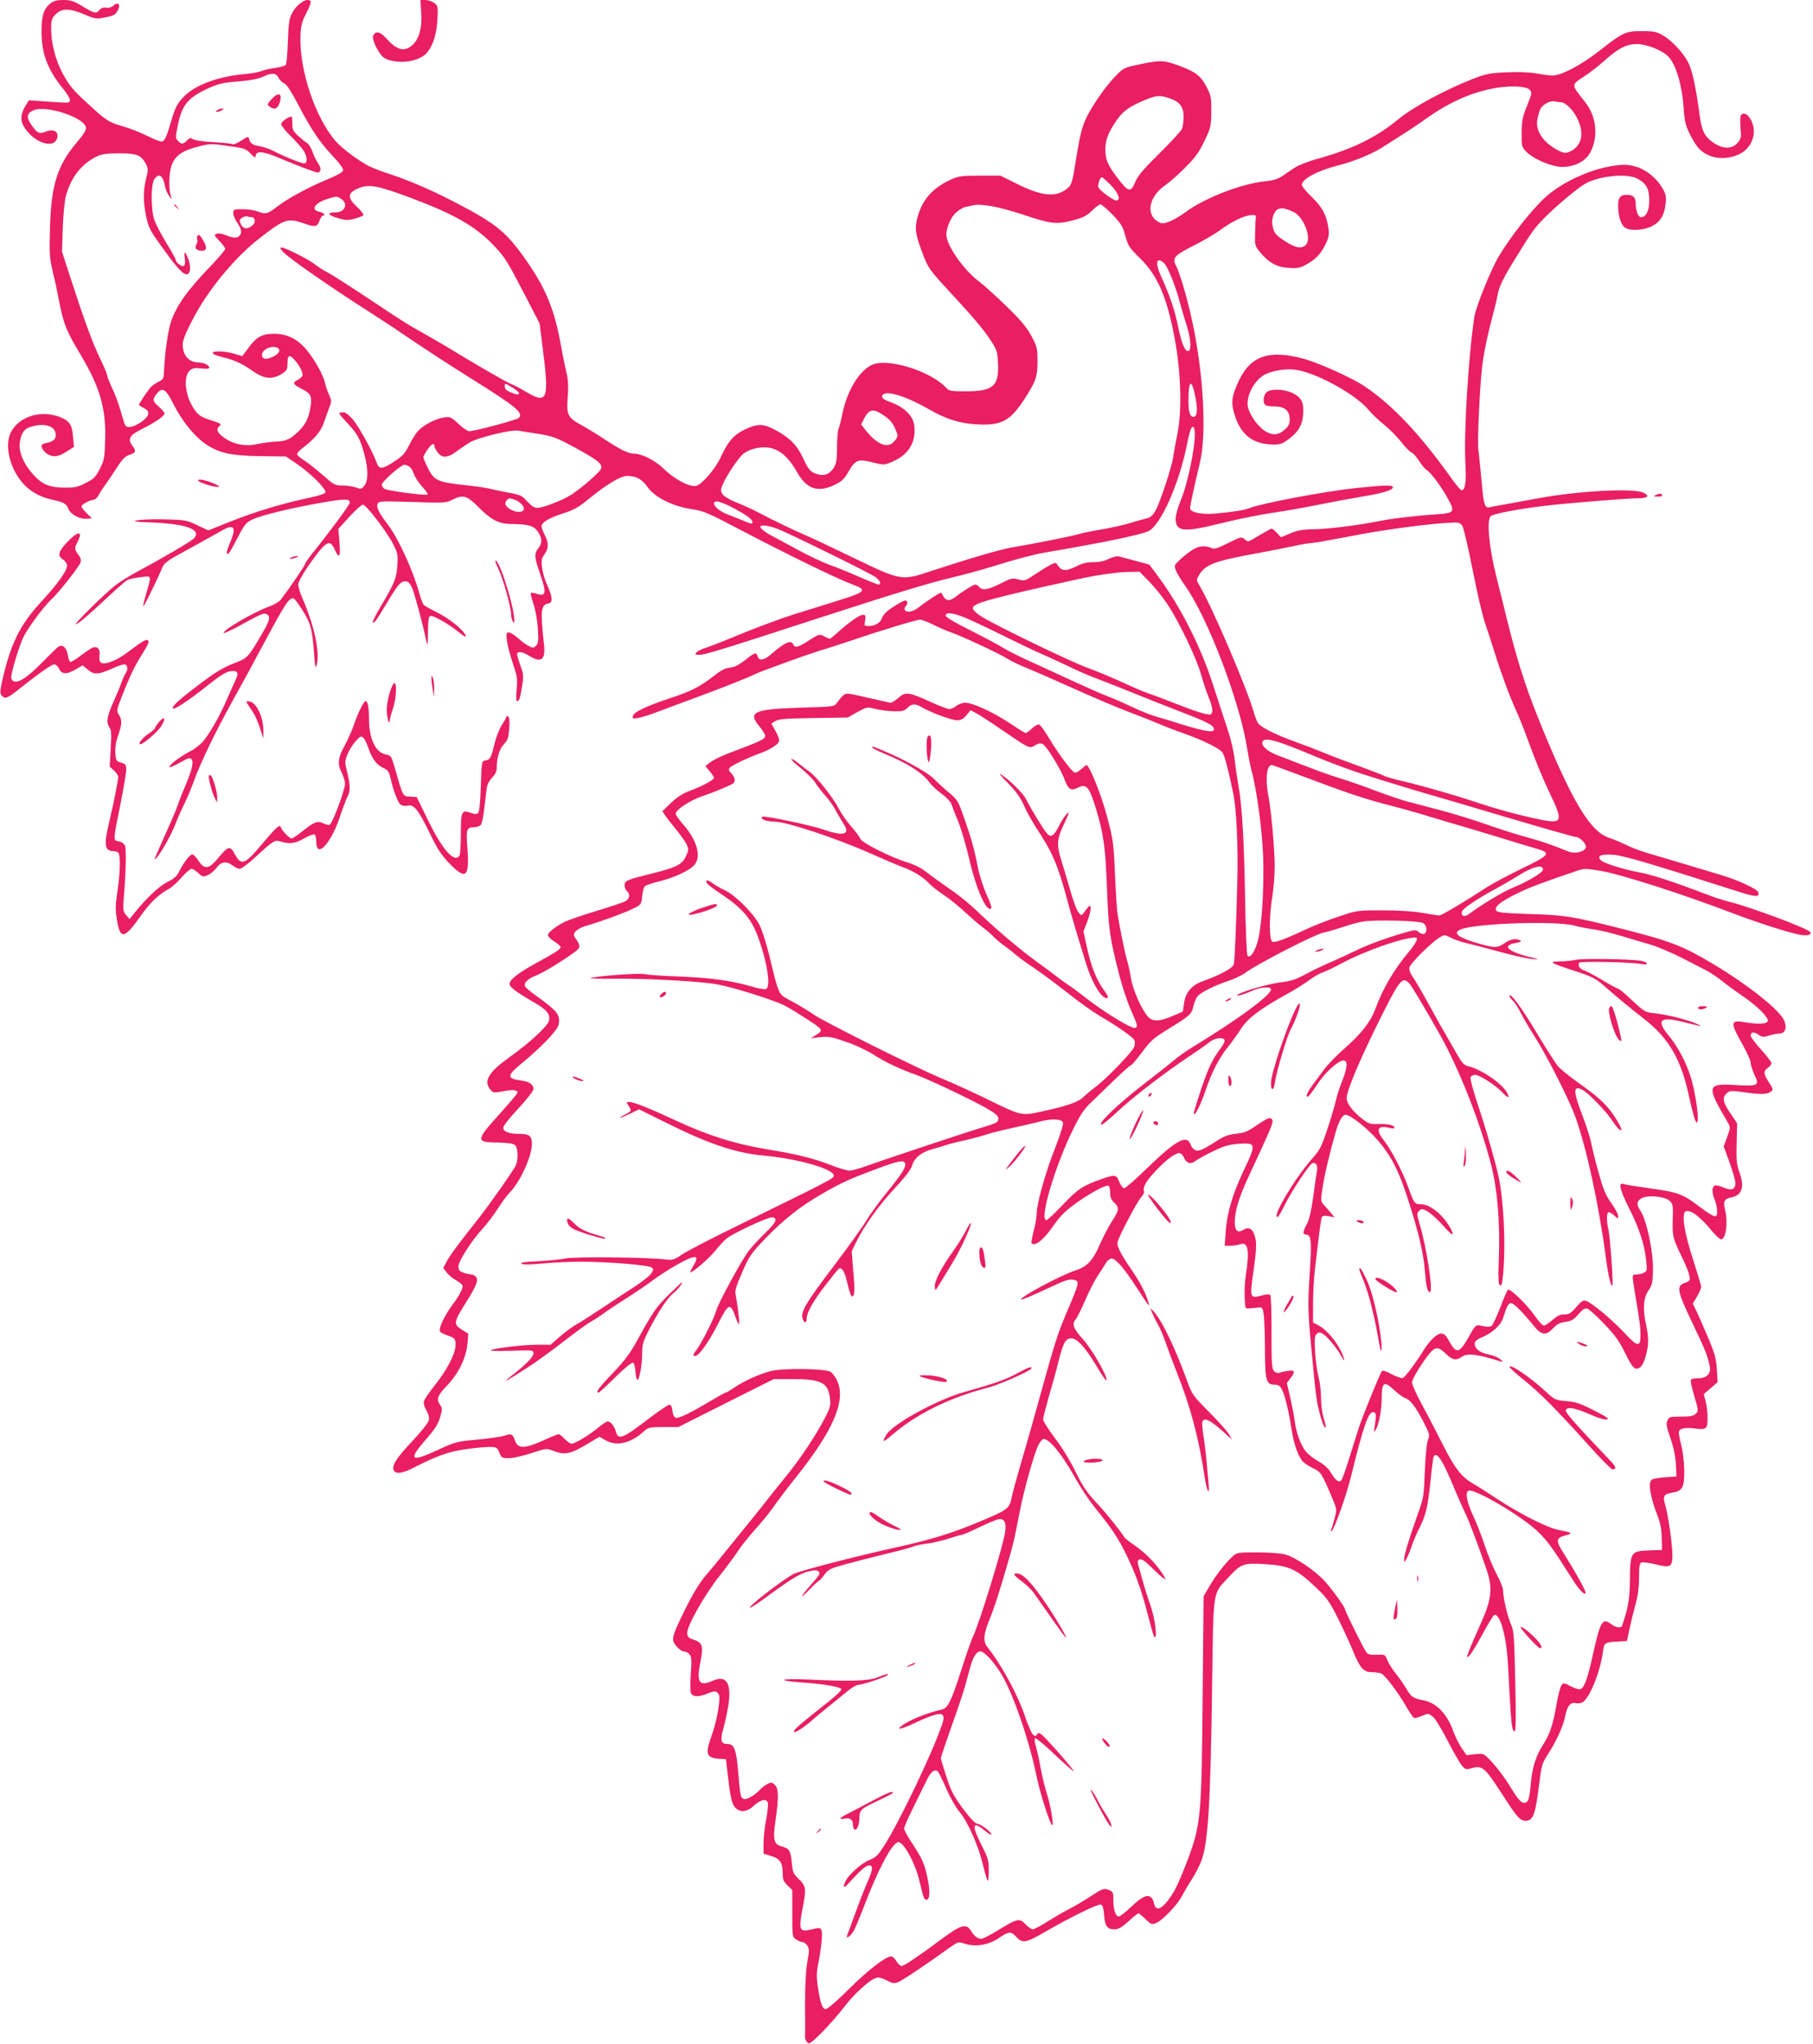 <?xml version="1.0" standalone="no"?>
<!DOCTYPE svg PUBLIC "-//W3C//DTD SVG 20010904//EN"
 "http://www.w3.org/TR/2001/REC-SVG-20010904/DTD/svg10.dtd">
<svg version="1.0" xmlns="http://www.w3.org/2000/svg"
 width="1135pt" height="1280pt" viewBox="0 0 1135 1280"
 preserveAspectRatio="xMidYMid meet">
<g transform="translate(0,1280) scale(0.1,-0.1)"
fill="#e91e63" stroke="none">
<path d="M315 12778 c-41 -32 -55 -76 -55 -176 0 -139 38 -238 136 -359 25
-30 44 -62 42 -72 -4 -17 -4 -17 -170 -5 l-87 6 -20 -32 c-34 -56 -36 -97 -6
-141 70 -107 205 -136 205 -45 0 27 -36 38 -73 22 -41 -17 -55 -10 -91 43 -33
47 -29 73 15 91 79 33 318 -46 327 -108 3 -16 -15 -44 -58 -95 -121 -142 -160
-267 -167 -532 -5 -161 -3 -190 16 -270 12 -49 29 -126 37 -170 30 -160 48
-205 135 -350 127 -212 165 -345 157 -554 -3 -96 -6 -114 -33 -167 -26 -51
-38 -63 -88 -88 -50 -26 -69 -30 -135 -29 -92 0 -139 20 -196 84 -58 63 -90
140 -82 197 8 61 28 89 73 101 77 22 139 6 150 -37 8 -34 -7 -55 -46 -63 -18
-4 -34 -9 -37 -12 -13 -12 9 -48 38 -63 36 -19 68 -13 122 23 l39 25 -6 64
c-5 72 -21 97 -75 120 -118 49 -256 11 -311 -87 -46 -82 -12 -232 75 -328 44
-49 107 -84 182 -100 70 -15 87 -24 101 -59 15 -35 74 -65 117 -60 l29 3 -33
32 c-17 17 -32 36 -32 42 0 12 52 41 75 41 9 0 24 14 33 31 9 17 28 46 42 65
14 18 45 65 70 104 33 51 53 73 77 81 44 14 48 24 22 58 -32 44 -19 66 64 107
80 40 137 80 137 95 0 6 -16 25 -35 42 -41 36 -42 45 -14 81 36 46 57 32 108
-70 53 -105 135 -204 207 -250 81 -52 156 -68 337 -70 l157 -2 69 -47 c85 -58
186 -158 178 -178 -3 -8 -39 -21 -89 -31 -180 -38 -346 -88 -519 -157 l-125
-50 -70 33 c-65 31 -76 33 -199 36 -71 2 -150 -1 -175 -6 -37 -7 -20 -9 100
-14 212 -9 306 -46 253 -100 -21 -20 -187 -118 -357 -209 -44 -24 -102 -60
-130 -81 -61 -46 -258 -239 -251 -246 6 -6 85 61 208 177 52 49 103 93 114 99
10 6 48 14 82 18 74 8 71 19 33 -114 -12 -40 -18 -71 -14 -68 7 4 101 198 120
247 7 18 33 39 74 62 151 83 246 136 288 160 82 49 102 31 65 -59 -14 -33 -25
-65 -25 -71 0 -31 18 -6 65 85 44 86 55 100 94 119 52 26 259 76 443 107 138
24 168 23 168 -1 0 -13 -132 -191 -237 -321 -24 -30 -43 -58 -43 -63 0 -9 -99
-154 -150 -221 -12 -16 -44 -35 -78 -47 -95 -35 -282 -143 -282 -164 0 -5 39
13 88 39 136 75 161 87 177 80 30 -11 26 -37 -17 -111 -92 -159 -97 -165 -173
-194 -83 -32 -128 -60 -255 -157 -103 -78 -147 -120 -137 -130 9 -9 97 49 215
143 67 54 115 85 138 89 51 9 62 -6 39 -53 -10 -21 -34 -76 -55 -123 -44 -103
-110 -218 -152 -266 -17 -19 -54 -47 -82 -61 -56 -28 -126 -81 -126 -96 0 -5
29 7 64 27 54 30 66 34 75 22 15 -18 2 -70 -41 -171 -16 -38 -36 -88 -43 -110
-7 -22 -33 -85 -58 -140 -98 -219 -99 -222 -76 -195 32 37 94 149 117 210 11
30 36 87 55 125 19 39 46 102 60 142 44 122 130 299 242 503 60 107 143 260
185 340 119 222 155 283 178 298 20 13 24 10 71 -62 55 -85 66 -123 77 -276 6
-91 9 -100 17 -70 20 76 -15 240 -88 410 -16 36 -28 76 -28 90 0 14 26 63 62
115 111 158 135 174 166 105 29 -63 38 -50 30 44 l-7 84 69 76 c37 41 76 76
85 76 21 0 155 -176 193 -254 25 -51 27 -64 22 -130 -6 -80 -16 -105 -104
-254 -31 -51 -53 -96 -49 -99 8 -8 23 13 82 112 73 122 92 145 120 145 20 0
29 -9 44 -42 17 -40 66 -223 88 -328 9 -41 10 -35 11 51 1 74 4 98 15 102 15
6 106 -45 166 -92 55 -43 64 -47 51 -23 -19 36 -103 102 -178 139 -40 20 -77
41 -82 47 -5 6 -18 43 -29 81 -41 145 -131 339 -198 426 -53 69 -69 102 -60
125 6 16 24 17 217 11 197 -7 212 -6 249 13 68 35 93 28 164 -44 79 -80 127
-106 203 -107 112 -1 145 -11 170 -48 28 -42 29 -71 3 -104 -27 -34 -25 -56
10 -157 43 -124 39 -149 -23 -127 -15 5 -30 7 -34 4 -3 -3 5 -33 16 -67 13
-36 24 -101 28 -154 5 -78 3 -94 -11 -109 -16 -15 -20 -16 -47 -1 -17 8 -47
31 -68 50 -21 19 -46 34 -56 34 -15 0 -17 -7 -12 -49 3 -28 20 -92 37 -143 28
-83 31 -100 24 -165 -4 -49 -3 -73 4 -73 13 0 18 17 31 99 9 55 8 71 -10 120
-11 31 -21 63 -22 71 -3 24 29 22 72 -4 76 -49 107 -29 97 62 -24 224 -21 254
29 264 27 5 24 42 -10 116 -15 31 -29 81 -32 110 -5 44 -2 58 16 82 26 36 27
70 1 120 -11 22 -20 46 -20 54 0 25 47 53 134 81 66 21 97 38 157 87 113 93
204 148 243 148 57 0 95 -20 127 -66 47 -69 162 -126 291 -144 62 -9 100 -26
309 -136 280 -147 598 -302 687 -334 93 -34 83 -46 -83 -98 -77 -24 -204 -64
-283 -88 -78 -25 -225 -79 -325 -120 -100 -42 -203 -82 -228 -90 -26 -8 -52
-21 -59 -29 -11 -13 -8 -15 20 -15 32 0 138 32 730 225 493 160 693 221 850
259 80 19 197 51 260 71 140 44 247 72 320 85 365 62 605 112 651 135 77 40
190 295 239 538 21 105 34 134 46 103 19 -50 -34 -333 -87 -456 -16 -38 -29
-87 -29 -108 0 -82 49 -87 286 -28 100 25 244 54 320 65 76 11 205 34 286 50
80 17 203 39 272 51 130 21 196 41 196 59 0 15 -49 14 -225 -4 -197 -21 -597
-96 -671 -126 -31 -13 -107 -25 -219 -35 -84 -7 -155 8 -155 34 1 20 28 144
61 282 45 185 23 570 -51 905 -31 139 -73 282 -97 329 -26 51 -13 66 109 128
62 31 137 75 166 97 68 51 153 93 194 94 28 2 32 -1 30 -18 -2 -11 -4 -54 -5
-97 -2 -71 0 -79 28 -113 54 -67 105 -97 177 -102 52 -4 72 -2 105 15 64 33
100 69 129 128 23 47 26 62 20 107 -11 79 -38 130 -105 195 -34 32 -61 65 -61
74 0 37 96 89 230 123 92 23 216 74 270 110 25 16 77 49 115 73 39 24 117 76
174 117 123 87 254 148 383 176 112 25 228 23 254 -3 16 -16 15 -22 -16 -100
-29 -71 -34 -96 -34 -170 -1 -82 1 -88 27 -116 46 -48 162 -97 227 -97 79 0
148 36 177 93 51 101 37 226 -37 317 -86 108 -85 103 -2 157 31 20 88 64 125
97 87 78 138 105 202 105 65 0 161 -38 200 -79 46 -48 85 -177 94 -310 7 -96
12 -118 40 -175 18 -36 43 -76 55 -88 57 -63 157 -79 247 -41 87 38 124 138
80 219 -20 37 -48 50 -62 28 -5 -7 -6 -42 -3 -78 6 -61 4 -68 -19 -95 -33 -39
-89 -39 -147 -1 -57 38 -77 75 -90 175 -19 146 -40 251 -61 307 -24 64 -102
153 -168 192 -40 23 -57 27 -131 27 -104 0 -118 -6 -270 -125 -114 -89 -235
-152 -290 -153 -14 0 -59 5 -100 13 -47 8 -117 11 -190 7 -101 -4 -127 -9
-207 -40 -166 -64 -381 -180 -467 -252 -136 -113 -286 -187 -496 -246 -64 -17
-133 -44 -155 -59 -22 -14 -57 -38 -78 -53 -27 -18 -56 -27 -105 -32 -148 -14
-385 -106 -501 -194 -30 -22 -74 -48 -99 -58 -40 -15 -47 -15 -71 -2 -82 46
-58 162 49 233 24 17 79 65 122 109 61 61 86 96 118 164 39 81 42 92 43 182 1
90 -1 100 -29 156 -36 68 -66 93 -163 130 -101 38 -126 40 -247 14 -108 -22
-109 -23 -161 -76 -58 -59 -135 -169 -176 -248 -33 -66 -45 -112 -73 -285 -20
-128 -26 -148 -49 -167 -70 -61 -160 -54 -321 27 l-101 50 -129 0 c-121 0
-133 -2 -189 -28 -109 -52 -171 -123 -201 -231 -20 -72 -14 -109 37 -242 28
-72 44 -95 123 -181 185 -200 249 -275 293 -342 42 -63 47 -76 50 -140 10
-152 -26 -186 -198 -186 -100 0 -107 1 -129 25 -86 91 -312 170 -431 150 -89
-15 -181 -150 -215 -313 -8 -41 -19 -85 -25 -99 -5 -13 -9 -66 -9 -116 0 -74
-4 -98 -20 -125 -25 -40 -58 -54 -100 -42 -46 13 -57 25 -94 104 -37 80 -82
125 -175 175 -73 39 -109 39 -188 2 -69 -33 -107 -76 -152 -176 -31 -67 -111
-162 -149 -176 -37 -14 -135 36 -205 104 -58 56 -139 97 -193 97 -31 0 -87 28
-179 89 -38 26 -100 64 -138 85 -95 52 -101 65 -93 180 5 70 3 109 -8 153 -8
32 -24 110 -35 173 -39 217 -93 352 -213 524 -126 182 -190 234 -441 365 -154
80 -292 140 -417 181 -49 16 -107 38 -129 49 -67 35 -168 110 -208 155 -130
148 -231 451 -222 665 3 64 10 88 37 140 18 34 30 66 27 72 -18 29 -86 -14
-117 -74 -18 -35 -22 -64 -26 -177 -2 -74 -8 -140 -13 -146 -5 -7 -35 -15 -65
-19 -30 -4 -70 -12 -87 -20 -18 -7 -66 -16 -107 -19 -173 -16 -316 -71 -387
-149 -33 -36 -47 -63 -68 -134 -33 -112 -42 -132 -59 -139 -8 -3 -49 12 -92
34 -44 22 -112 49 -152 60 -92 26 -108 37 -230 150 -82 75 -109 107 -147 177
-49 91 -75 191 -75 292 0 47 4 59 29 84 39 39 87 38 181 -2 66 -28 75 -29 123
-19 61 12 70 17 86 49 18 33 -1 51 -28 27 -13 -12 -30 -17 -45 -14 -17 3 -31
-1 -42 -13 -23 -26 -31 -25 -107 21 -55 34 -75 40 -120 40 -41 0 -61 -5 -82
-22z m1428 -464 c7 -14 24 -31 38 -37 15 -8 44 -52 84 -129 81 -156 136 -238
218 -325 43 -45 67 -79 65 -90 -2 -11 -37 -31 -107 -60 -105 -43 -238 -115
-301 -163 -64 -50 -77 -53 -121 -36 -22 9 -66 16 -99 16 -56 0 -60 -1 -60 -24
0 -13 11 -40 25 -60 29 -42 32 -68 10 -86 -16 -13 -40 -10 -91 11 -17 7 -39 9
-49 5 -16 -6 -14 -11 18 -44 20 -21 37 -44 37 -50 0 -7 -42 -57 -93 -110 -146
-152 -212 -245 -246 -345 -19 -55 -39 -192 -44 -307 -2 -52 -4 -56 -36 -71
-18 -8 -42 -27 -53 -40 -24 -30 -68 -97 -68 -104 0 -2 14 -12 31 -20 22 -12
29 -22 27 -38 -4 -27 -74 -77 -113 -80 -27 -2 -31 2 -43 43 -26 92 -45 147
-73 207 -16 34 -29 68 -29 76 0 7 -21 56 -46 108 -45 92 -101 246 -191 524
l-45 140 5 150 c3 85 12 172 20 201 32 115 99 199 192 244 33 16 62 20 142 20
110 0 138 -11 168 -70 13 -26 13 -36 0 -87 -19 -71 -19 -148 -1 -233 17 -80
23 -91 113 -215 84 -118 126 -160 147 -152 20 8 21 56 2 102 -19 46 -25 44
-19 -4 3 -24 1 -41 -6 -46 -13 -7 -51 21 -51 38 0 6 -26 53 -59 106 -32 53
-66 118 -75 144 -22 65 -22 224 0 255 29 42 55 24 68 -48 3 -19 16 -46 27 -60
17 -21 19 -22 10 -3 -6 12 -11 50 -11 85 0 141 38 192 169 227 77 21 91 22
170 11 132 -17 140 -20 171 -53 22 -23 30 -27 30 -16 0 36 44 34 140 -7 121
-51 235 -94 247 -94 24 0 26 28 4 58 -11 16 -27 48 -35 72 -8 24 -23 48 -32
53 -9 5 -34 25 -55 44 -34 31 -39 41 -39 79 0 24 -2 44 -5 44 -20 0 -65 -33
-65 -47 0 -9 27 -44 61 -76 33 -33 69 -74 80 -91 22 -36 25 -72 7 -79 -13 -4
-124 40 -203 81 -22 11 -59 23 -82 27 -43 7 -58 18 -64 47 -4 15 -10 13 -48
-12 -24 -16 -49 -26 -55 -23 -6 4 -61 10 -123 13 -65 4 -118 12 -127 19 -12
10 -19 8 -35 -8 -25 -25 -35 -26 -55 -5 -19 19 -19 21 -1 108 26 124 66 169
204 230 50 22 87 30 172 36 72 6 121 15 151 28 60 28 85 27 101 -4z m5580
-130 c63 -21 87 -54 87 -115 0 -26 -5 -60 -10 -75 -6 -14 -69 -83 -140 -153
-93 -91 -134 -139 -149 -172 -33 -79 -45 -77 -122 26 -56 75 -69 107 -69 171
0 52 15 96 56 159 46 72 79 99 169 139 91 40 112 43 178 20z m2449 -24 c28 0
80 -52 104 -105 41 -86 29 -158 -33 -196 -40 -25 -61 -21 -126 22 -65 43 -101
106 -94 163 4 24 12 56 19 71 14 31 63 57 93 50 11 -3 28 -5 37 -5z m-2819
-518 c49 -50 66 -97 35 -97 -19 0 -104 62 -112 83 -6 15 10 62 22 62 4 0 29
-21 55 -48z m-4376 -83 c271 -102 401 -177 514 -296 70 -73 86 -100 197 -314
l90 -174 21 -166 c40 -314 28 -343 -110 -260 -35 21 -75 42 -88 46 -22 7 -218
120 -360 207 -63 39 -197 116 -262 152 -26 14 -145 91 -265 172 -121 80 -240
157 -265 169 -25 13 -59 35 -75 48 -36 30 -187 107 -211 107 -13 0 -11 -6 12
-30 36 -38 286 -212 500 -349 88 -57 187 -121 220 -144 161 -110 306 -204 470
-307 266 -166 314 -206 283 -237 -13 -12 -275 -83 -311 -83 -10 0 -40 21 -67
46 -47 44 -52 46 -91 40 -53 -8 -127 -47 -160 -83 -15 -15 -41 -56 -58 -91
-27 -53 -42 -69 -93 -102 -75 -49 -95 -51 -110 -7 -25 71 -114 231 -152 274
-32 35 -47 44 -66 41 -24 -3 -23 -5 31 -63 67 -71 86 -106 110 -200 25 -93 25
-166 0 -196 -18 -22 -22 -23 -53 -11 -19 6 -57 12 -84 12 -47 0 -54 4 -123 65
-41 36 -94 78 -118 93 -24 15 -43 32 -43 39 0 7 17 25 37 40 68 51 111 101
128 150 9 26 25 69 34 95 18 44 18 48 1 86 -10 22 -21 55 -25 73 -10 47 -57
134 -109 200 -58 74 -126 109 -210 109 -75 0 -112 -20 -162 -90 -20 -27 -37
-50 -37 -50 -1 0 -24 7 -51 15 -60 18 -139 20 -134 3 2 -6 29 -17 59 -24 76
-18 123 -39 191 -87 71 -50 121 -55 181 -19 34 22 37 28 37 68 0 31 4 44 14
44 15 0 61 -56 75 -93 11 -27 5 -39 -26 -56 -34 -17 -29 -28 26 -56 57 -28 65
-46 55 -112 -10 -67 -29 -107 -69 -148 -57 -56 -80 -67 -148 -70 -34 -2 -88
-9 -119 -16 -73 -16 -149 -1 -207 42 -43 31 -51 54 -25 73 12 10 3 16 -56 35
-60 19 -76 29 -101 64 -60 83 -75 211 -29 249 16 13 32 16 70 11 33 -4 50 -2
50 5 0 16 -34 32 -65 32 -47 0 -83 27 -95 70 -14 51 -7 76 53 193 93 184 263
391 418 512 162 126 178 132 285 95 68 -24 81 -21 95 20 6 16 15 30 20 30 22
0 6 18 -21 24 -59 11 -30 56 55 82 50 16 55 16 79 0 49 -31 27 -86 -34 -86
-57 0 -49 -17 16 -36 47 -14 63 -14 103 -4 25 7 50 17 55 21 6 5 -10 26 -37
52 -68 62 -62 93 20 123 59 21 121 8 320 -67z m3627 -49 c38 -6 130 -30 204
-55 173 -58 207 -61 307 -35 65 17 87 28 120 60 22 22 47 40 54 40 8 0 41 -29
76 -64 53 -56 64 -73 80 -133 17 -62 25 -74 90 -138 113 -111 171 -245 220
-510 38 -204 45 -444 17 -586 -11 -57 -24 -124 -27 -149 -10 -66 -83 -288
-111 -337 -17 -29 -33 -44 -52 -48 -15 -3 -63 -16 -107 -30 -44 -13 -125 -31
-180 -40 -55 -9 -120 -22 -145 -30 -42 -13 -275 -59 -422 -84 -68 -12 -264
-69 -488 -143 -198 -66 -195 -66 -490 76 -135 65 -274 131 -310 146 -68 29
-191 88 -300 145 -36 19 -96 46 -133 60 -39 16 -74 37 -83 50 -14 22 -14 28 4
69 24 54 91 153 123 183 13 11 42 26 64 32 117 32 199 -11 274 -144 61 -109
133 -132 240 -79 42 21 58 37 83 81 42 74 60 81 151 58 72 -18 72 -18 123 4
104 45 151 124 137 230 -8 58 -61 110 -143 141 -44 16 -60 27 -58 39 8 43 133
9 287 -78 115 -66 196 -92 306 -98 154 -9 210 21 300 161 71 112 80 137 80
236 0 79 -3 90 -38 156 -29 54 -65 98 -155 185 -64 63 -141 132 -170 154 -89
67 -187 199 -205 276 -11 43 19 123 58 158 20 17 45 33 58 35 12 3 31 7 42 9
33 7 47 7 119 -3z m1894 -37 c65 -31 116 -168 77 -206 -26 -27 -66 -20 -132
24 -52 34 -64 47 -73 80 -8 29 -8 50 0 75 19 57 51 63 128 27z m-6523 -33 c24
0 27 -34 5 -52 -32 -26 -58 -22 -72 8 -11 23 -10 28 7 40 11 8 26 12 33 9 8
-3 20 -5 27 -5z m5714 -289 c22 -22 75 -154 97 -244 9 -34 27 -93 39 -132 30
-91 36 -168 14 -173 -21 -4 -42 48 -64 154 -18 94 -54 200 -103 306 -32 72
-37 108 -12 108 5 0 18 -8 29 -19z m-5550 -530 c22 -14 5 -40 -35 -57 -42 -18
-64 -13 -64 15 0 34 67 62 99 42z m1509 -280 c5 -15 -12 -14 -53 3 -25 11 -35
21 -35 37 0 21 0 21 42 -4 23 -14 44 -30 46 -36z m4237 -35 c14 -74 9 -116
-13 -116 -23 0 -32 30 -32 101 0 135 21 142 45 15z m-1949 -109 c36 -25 54
-47 68 -81 20 -46 20 -46 -1 -74 -41 -55 -110 -30 -186 67 l-26 33 19 38 c31
60 58 64 126 17z m-2176 -112 c100 -15 124 -24 262 -100 127 -70 154 -94 139
-123 -13 -25 -127 -123 -185 -160 -55 -35 -174 -81 -210 -82 -21 0 -38 11 -65
40 -33 37 -43 42 -116 55 -44 8 -96 19 -115 24 -19 6 -97 17 -172 25 -160 17
-183 29 -223 113 -14 29 -25 57 -25 61 0 4 11 24 25 45 26 38 45 48 45 23 0
-7 9 -25 21 -40 29 -37 64 -34 126 14 29 21 66 46 84 55 55 29 251 75 289 69
19 -3 73 -12 120 -19z m-800 -205 c10 -5 24 -26 31 -47 6 -20 30 -56 52 -80
22 -24 37 -46 34 -49 -9 -9 -257 23 -272 36 -8 7 -15 18 -15 24 0 20 120 126
142 126 5 0 18 -4 28 -10z m663 -209 c30 -12 57 -38 57 -56 0 -22 -37 -27 -74
-10 -39 19 -52 41 -35 61 13 16 20 17 52 5z m1349 -42 c86 -44 138 -79 138
-95 0 -18 1 -18 -67 10 -32 13 -73 30 -91 36 -67 26 -110 80 -62 80 11 0 48
-14 82 -31z m289 -138 c55 -19 551 -262 615 -301 32 -21 46 -50 23 -50 -5 0
-63 23 -127 51 -64 28 -147 62 -183 74 -36 13 -122 53 -190 90 -68 37 -137 74
-154 83 -46 23 -85 52 -85 63 0 14 42 11 101 -10z"/>
<path d="M1699 12178 c-27 -30 -28 -34 -12 -45 30 -23 51 -15 63 22 20 61 -5
73 -51 23z"/>
<path d="M1360 12110 c-13 -9 -13 -10 0 -10 8 0 22 5 30 10 13 9 13 10 0 10
-8 0 -22 -5 -30 -10z"/>
<path d="M1090 11516 c0 -2 8 -10 18 -17 15 -13 16 -12 3 4 -13 16 -21 21 -21
13z"/>
<path d="M1235 11320 c-3 -5 -3 -14 0 -20 3 -5 1 -19 -6 -31 -13 -25 1 -39 39
-39 28 0 29 24 2 68 -21 35 -26 37 -35 22z"/>
<path d="M2637 12722 c7 -97 -14 -169 -58 -207 -50 -41 -95 -29 -161 45 -39
42 -63 48 -81 19 -14 -23 37 -125 72 -144 68 -35 182 -27 243 16 47 34 80 117
86 221 5 87 4 91 -19 109 -13 10 -38 19 -56 19 l-31 0 5 -78z"/>
<path d="M10084 11759 c-139 -23 -306 -102 -406 -191 -86 -77 -223 -251 -296
-375 -50 -84 -142 -313 -152 -377 -37 -241 -67 -728 -56 -922 7 -109 -2 -164
-24 -164 -5 0 -31 30 -58 67 -201 283 -369 462 -546 582 -79 54 -285 147 -386
175 -213 58 -330 19 -404 -137 -46 -98 -51 -137 -27 -214 37 -122 110 -181
230 -186 49 -2 64 2 97 25 70 49 98 94 102 165 5 76 -11 106 -71 134 -56 25
-138 25 -160 1 -20 -22 -22 -67 -4 -79 6 -4 33 -8 59 -8 61 0 92 -28 92 -81 0
-29 -7 -43 -32 -65 -36 -32 -69 -36 -111 -15 -57 30 -121 124 -121 178 0 69
50 152 109 183 55 28 147 40 209 27 138 -28 369 -160 442 -251 17 -21 60 -62
97 -92 36 -30 85 -80 109 -111 24 -31 52 -59 62 -62 9 -3 30 -27 46 -52 16
-25 37 -51 48 -57 26 -17 91 -103 132 -179 47 -85 42 -91 -76 -99 -136 -9
-278 -26 -366 -44 -126 -25 -311 -48 -402 -49 -65 -1 -99 -7 -143 -26 l-58
-24 -25 27 c-14 15 -28 27 -33 27 -4 0 -37 -18 -74 -40 -36 -22 -69 -40 -73
-40 -4 0 -15 7 -25 16 -16 14 -24 12 -100 -26 -70 -35 -86 -40 -106 -31 -34
15 -69 14 -106 -5 -34 -18 -106 -78 -120 -101 -9 -15 11 -58 60 -127 145 -203
350 -743 393 -1036 6 -41 18 -97 25 -125 33 -118 68 -383 73 -545 6 -219 -11
-456 -38 -537 -22 -65 -44 -93 -60 -77 -5 5 -12 162 -15 349 -7 386 -19 592
-42 715 -8 47 -19 121 -24 165 -4 45 -23 127 -43 185 -19 58 -61 186 -93 285
-75 236 -207 495 -348 683 l-50 67 -85 23 c-47 13 -95 25 -106 28 -12 3 -40
-4 -62 -15 -27 -14 -60 -21 -97 -21 -40 0 -70 -7 -105 -25 -63 -32 -93 -32
-114 0 -16 25 -17 25 -49 9 -17 -9 -61 -36 -97 -60 -62 -41 -67 -43 -105 -32
-37 10 -45 8 -112 -26 -78 -39 -113 -45 -133 -21 -7 8 -18 15 -24 15 -12 0
-82 -44 -128 -80 -32 -25 -56 -23 -72 5 -6 11 -12 22 -13 24 -3 5 -93 -53
-139 -90 -37 -30 -77 -38 -90 -18 -3 6 -1 16 5 22 15 15 14 37 -2 37 -8 0 -41
-18 -74 -39 -41 -27 -64 -49 -71 -70 -11 -32 -44 -51 -88 -51 -23 0 -24 3 -18
35 5 31 4 35 -14 35 -22 0 -88 -47 -159 -111 -24 -22 -45 -39 -48 -39 -3 0
-20 7 -36 16 -30 15 -32 14 -93 -25 -67 -44 -90 -50 -100 -26 -12 31 -55 12
-139 -62 -42 -38 -76 -43 -84 -13 -7 28 -17 26 -74 -20 -28 -22 -63 -43 -77
-46 -15 -3 -37 -7 -49 -10 -11 -2 -44 -22 -71 -44 -88 -69 -144 -98 -272 -140
-154 -51 -234 -89 -238 -114 -4 -16 0 -18 35 -11 21 3 79 22 128 41 50 19 146
55 215 80 169 62 348 133 385 152 35 18 334 126 420 152 33 9 114 36 180 58
185 63 413 132 435 132 11 0 51 -15 88 -34 37 -18 85 -39 107 -46 58 -19 309
-136 353 -165 21 -14 78 -41 127 -61 50 -20 182 -78 295 -129 113 -51 261
-114 330 -140 69 -26 157 -61 195 -77 39 -17 106 -43 150 -58 118 -41 233 -97
249 -123 13 -20 34 -100 65 -247 22 -102 33 -342 27 -565 -8 -299 -16 -485
-22 -513 -5 -23 -83 -66 -195 -106 -68 -24 -107 -70 -116 -136 l-8 -54 -65
-28 c-82 -35 -124 -36 -153 -4 -39 42 -96 170 -107 242 -6 38 -17 89 -25 114
-13 43 -47 211 -60 295 -3 22 -10 132 -15 245 -8 192 -12 215 -49 356 -33 125
-100 297 -126 323 -3 2 -18 -8 -35 -24 -16 -15 -35 -25 -43 -22 -19 7 -105
123 -161 217 -25 43 -52 80 -60 83 -8 3 -28 -7 -45 -24 -17 -16 -35 -29 -40
-29 -4 0 -51 29 -103 64 -103 68 -229 126 -276 126 -16 0 -41 -9 -55 -20 -14
-11 -33 -20 -44 -20 -10 0 -62 20 -117 45 -137 62 -157 65 -201 26 -20 -17
-41 -31 -48 -31 -7 0 -57 11 -112 24 -55 13 -117 27 -137 30 -39 7 -45 3 -88
-54 -18 -25 -19 -25 -227 -31 -294 -9 -335 -27 -258 -118 19 -24 35 -49 35
-56 0 -24 -11 -29 -245 -118 -38 -15 -83 -38 -100 -51 l-29 -23 27 -32 c15
-18 27 -36 27 -41 0 -13 -76 -54 -150 -81 -46 -17 -80 -39 -119 -76 l-54 -52
18 -28 c10 -15 41 -55 68 -87 27 -33 56 -74 65 -92 14 -31 14 -36 -3 -74 -24
-53 -58 -70 -211 -109 -162 -40 -174 -45 -174 -75 0 -13 7 -29 15 -36 23 -19
18 -48 -12 -64 -16 -8 -98 -35 -183 -61 -85 -26 -173 -56 -195 -67 -57 -29
-105 -67 -105 -83 0 -8 18 -26 40 -40 22 -14 40 -29 40 -35 0 -13 -32 -34
-146 -96 -117 -64 -174 -108 -174 -134 0 -21 41 -51 158 -119 77 -45 99 -73
88 -114 -8 -33 -123 -139 -246 -226 -131 -94 -164 -149 -121 -202 18 -22 21
-23 80 -12 62 12 91 9 91 -8 0 -6 -48 -62 -106 -127 -158 -175 -159 -184 -16
-186 59 -1 94 -6 105 -15 19 -15 23 -84 7 -126 -10 -26 -165 -247 -237 -338
-113 -142 -175 -225 -195 -263 l-23 -43 21 -28 c11 -15 37 -37 57 -48 20 -11
39 -26 42 -33 6 -17 -18 -63 -66 -127 -44 -59 -83 -140 -75 -160 2 -7 22 -18
43 -25 51 -17 56 -23 55 -65 -2 -53 -54 -153 -127 -245 -36 -45 -68 -92 -71
-104 -3 -14 3 -37 16 -58 14 -25 19 -44 14 -62 -3 -15 -50 -73 -103 -130 -103
-109 -132 -156 -114 -185 15 -23 55 -16 132 24 136 69 208 95 310 110 55 8
124 15 151 15 49 0 52 -2 66 -35 13 -33 17 -35 60 -35 25 0 88 14 140 31 92
31 95 31 137 15 75 -28 107 -22 221 47 l69 41 38 -22 c71 -41 160 -19 247 62
21 18 36 21 116 21 l93 0 298 150 299 150 115 0 c184 0 226 -22 237 -121 5
-43 2 -58 -33 -125 -54 -103 -155 -257 -234 -352 -35 -44 -86 -107 -112 -140
-26 -34 -79 -100 -117 -147 -38 -47 -105 -130 -150 -185 -44 -55 -105 -129
-136 -165 -36 -43 -78 -112 -125 -207 -86 -176 -89 -189 -54 -231 15 -18 35
-32 45 -32 10 0 26 -7 35 -17 14 -14 16 -30 10 -118 -4 -56 -4 -112 0 -124 8
-26 48 -28 102 -6 47 20 60 19 73 -5 13 -25 -11 -164 -46 -261 -40 -111 -32
-135 46 -141 l45 -3 7 -65 c20 -175 29 -214 50 -237 32 -34 73 -30 119 12 42
38 76 45 86 18 3 -9 -1 -55 -10 -103 -10 -48 -17 -116 -17 -152 l0 -64 47 -15
c56 -16 73 -42 73 -110 0 -37 5 -50 30 -74 l30 -29 0 -147 c0 -145 0 -147 25
-163 13 -9 31 -16 39 -16 9 0 22 -10 30 -22 13 -20 13 -33 0 -103 -9 -52 -14
-145 -14 -265 1 -102 1 -194 0 -204 -1 -11 6 -26 14 -34 12 -13 24 -5 93 64
43 44 106 115 139 159 62 82 161 171 202 182 15 3 38 -3 63 -17 33 -18 45 -20
69 -12 25 9 156 96 332 222 46 32 49 33 87 20 67 -22 149 -9 212 34 62 42 79
44 105 15 46 -51 62 -48 199 32 145 84 321 170 337 164 11 -4 17 -24 20 -65 5
-70 19 -90 64 -90 26 0 46 11 89 50 30 28 58 50 62 50 4 0 24 -16 44 -36 36
-35 40 -36 68 -24 39 16 133 114 160 168 12 23 39 69 61 103 22 34 49 86 61
118 42 114 57 351 67 1076 9 639 1 588 103 699 77 84 93 90 220 83 162 -10
204 -29 335 -154 61 -58 80 -85 131 -188 33 -66 75 -158 94 -204 44 -107 65
-131 119 -131 23 0 50 -4 60 -10 24 -13 101 -115 151 -201 22 -38 44 -71 50
-75 6 -3 29 2 50 12 39 17 40 17 67 -3 16 -11 53 -72 92 -147 36 -70 76 -141
90 -158 24 -29 26 -30 68 -18 62 16 78 2 179 -153 102 -159 118 -177 154 -177
47 0 61 36 85 230 14 116 18 129 54 185 55 84 98 181 110 245 11 58 33 84 64
76 10 -3 28 -1 40 4 43 16 114 189 131 318 8 58 10 60 100 64 l50 3 16 75 c9
41 26 111 38 155 15 55 22 108 22 168 0 70 3 89 15 94 9 3 49 -2 89 -12 91
-23 105 -16 105 56 0 65 -27 257 -45 315 -17 57 -10 69 44 78 64 10 76 33 75
140 -1 50 -9 119 -18 154 -9 35 -16 72 -16 83 0 24 36 33 99 25 73 -10 81 -4
81 65 0 32 -5 79 -12 104 l-12 46 43 37 44 38 -5 79 c-4 68 -12 99 -57 205
-29 69 -62 143 -73 166 l-21 41 27 45 c14 24 26 52 26 61 0 8 -23 84 -50 168
-56 170 -75 294 -47 304 32 13 90 -32 170 -129 21 -25 45 -46 52 -46 30 0 44
107 24 186 -13 51 -4 68 40 77 66 13 83 64 52 152 -19 53 -22 79 -19 187 l3
125 -42 62 c-47 68 -53 99 -23 126 18 16 27 17 102 7 108 -16 150 -15 173 2
18 13 17 15 -14 64 -33 52 -33 65 1 90 10 7 18 19 18 25 0 7 -29 45 -65 85
-36 40 -65 79 -65 87 0 24 19 27 48 7 24 -16 32 -17 67 -6 22 7 52 13 67 13
34 1 46 37 28 80 -27 65 -218 218 -435 349 -203 121 -267 146 -575 225 -316
80 -368 88 -586 94 -147 5 -197 9 -206 20 -18 22 23 57 126 107 79 39 144 64
379 144 45 15 55 15 149 -1 128 -22 503 -142 820 -263 177 -67 366 -127 433
-138 47 -7 74 4 53 22 -35 28 -377 155 -503 186 -33 8 -89 26 -125 40 -226 86
-355 128 -429 142 -108 20 -235 60 -251 79 -23 27 2 38 77 33 64 -4 221 -50
793 -233 103 -33 129 -33 116 0 -7 19 -125 74 -221 103 -39 12 -146 44 -240
72 -93 28 -201 60 -238 71 -38 11 -94 32 -125 48 -32 15 -80 36 -108 45 -109
35 -211 195 -377 586 -142 335 -199 511 -292 900 -9 36 -25 100 -36 144 -47
184 -64 361 -36 385 19 15 187 47 347 65 157 18 504 46 570 46 66 0 81 14 39
35 -58 30 -405 12 -654 -34 -33 -6 -112 -20 -175 -32 -63 -11 -122 -22 -130
-24 -35 -10 -42 11 -55 163 -8 82 -16 169 -20 194 -8 50 10 422 26 543 11 81
35 193 69 320 11 39 22 88 26 110 8 51 36 107 120 242 98 159 108 172 171 237
67 69 203 184 254 214 84 50 261 69 328 34 56 -28 76 -64 76 -137 0 -65 -20
-105 -52 -105 -17 0 -33 41 -33 84 0 40 -15 56 -55 56 -42 0 -55 -16 -55 -69
0 -64 17 -118 43 -136 32 -22 113 -18 167 8 54 27 79 68 87 141 5 47 2 61 -21
100 -35 60 -100 113 -160 131 -54 16 -85 17 -162 4z m-929 -2252 c8 -13 37
-136 64 -274 27 -138 61 -284 75 -325 14 -40 41 -125 61 -188 43 -138 94 -276
136 -368 17 -37 48 -114 69 -172 55 -150 97 -252 146 -355 82 -170 75 -186
-72 -155 -122 25 -276 67 -414 114 -127 42 -335 101 -447 127 -45 10 -93 24
-105 30 -13 7 -88 36 -168 65 -80 29 -179 66 -220 84 -41 17 -118 46 -170 65
-121 43 -217 91 -235 118 -7 12 -19 42 -26 67 -39 142 -260 660 -339 792 -21
36 -21 38 -3 68 38 65 99 88 358 135 72 13 173 33 225 44 52 12 107 21 121 21
14 0 115 18 225 39 214 43 517 84 661 89 34 2 45 -2 58 -21z m-1958 -351 c34
-35 85 -99 114 -143 72 -109 183 -343 208 -436 12 -43 32 -105 46 -139 28 -68
32 -104 13 -111 -18 -6 -94 18 -233 73 -66 26 -138 53 -160 60 -22 7 -97 39
-168 72 -70 32 -167 72 -215 89 -100 36 -582 269 -660 320 -29 18 -52 41 -52
51 0 31 110 61 670 184 108 24 235 42 310 43 l64 1 63 -64z m-1159 -222 c37
-15 141 -64 232 -109 91 -45 199 -97 240 -115 41 -17 122 -55 179 -82 57 -28
138 -63 180 -78 42 -16 139 -54 216 -85 77 -32 213 -85 302 -120 175 -67 213
-87 213 -112 0 -22 -58 -13 -197 30 -59 19 -135 42 -168 51 -33 10 -96 35
-140 56 -44 21 -116 53 -160 70 -44 17 -141 60 -215 94 -74 35 -193 89 -263
121 -71 32 -149 71 -174 87 -25 16 -117 65 -204 109 -99 49 -159 85 -159 94 0
23 43 19 118 -11z m-266 -563 c56 -33 187 -81 220 -81 23 0 39 8 58 31 l26 32
34 -18 c19 -10 88 -54 153 -99 186 -127 180 -124 216 -103 23 14 35 15 50 7
24 -12 115 -161 136 -222 21 -58 39 -71 76 -53 60 31 76 14 119 -125 49 -162
60 -239 70 -499 9 -259 18 -318 80 -557 17 -65 47 -155 66 -199 47 -107 49
-114 30 -121 -20 -8 -192 97 -306 186 -47 37 -98 75 -115 85 -16 11 -49 34
-73 53 -24 19 -78 59 -120 89 -94 68 -232 184 -337 282 -98 94 -149 134 -245
200 -41 28 -94 67 -118 86 -25 20 -71 43 -111 55 -98 29 -288 124 -295 148 -4
11 -29 45 -57 77 -27 31 -61 78 -74 105 -37 73 -138 201 -186 237 -24 18 -59
44 -77 59 -18 15 -35 24 -38 21 -3 -3 24 -29 61 -58 36 -30 76 -69 88 -88 11
-19 40 -57 64 -83 24 -27 54 -70 67 -96 14 -26 34 -60 45 -77 48 -70 6 -84
-121 -40 -80 28 -376 90 -386 81 -15 -15 24 -30 81 -31 77 -2 390 -106 602
-201 77 -34 167 -73 200 -85 66 -24 126 -62 165 -104 14 -15 54 -46 90 -70 36
-24 94 -71 130 -105 36 -33 85 -76 110 -95 25 -18 56 -45 70 -60 14 -15 44
-40 68 -57 23 -16 54 -41 70 -55 15 -14 67 -52 117 -85 49 -33 143 -104 210
-156 66 -53 154 -116 195 -140 114 -67 211 -134 221 -154 6 -10 5 -27 -1 -44
-13 -33 -176 -201 -243 -251 -26 -19 -60 -48 -76 -63 -30 -31 -103 -56 -266
-91 -121 -26 -122 -26 -340 81 -88 43 -211 99 -274 125 -153 63 -731 351 -806
402 -33 23 -95 60 -137 83 -88 47 -78 26 -142 287 -19 79 -47 166 -63 195 -39
73 -151 184 -216 214 -28 13 -64 34 -79 46 -29 23 -49 19 -28 -7 6 -8 49 -39
95 -70 116 -77 176 -146 214 -245 62 -159 90 -331 56 -343 -8 -4 -53 5 -100
19 -121 35 -251 52 -449 60 -94 3 -191 10 -216 15 -40 7 -305 -13 -335 -26 -5
-2 62 -4 150 -3 216 2 551 -17 653 -37 100 -19 349 -98 412 -130 25 -13 77
-44 115 -69 133 -85 133 -85 83 -117 l-33 -20 60 7 c54 5 73 2 163 -30 58 -19
132 -55 170 -79 65 -43 165 -91 267 -127 76 -27 329 -147 428 -202 71 -40 87
-54 87 -73 0 -21 -10 -27 -86 -50 -116 -35 -627 -205 -734 -244 -47 -17 -97
-31 -111 -31 -15 0 -67 15 -115 34 -117 45 -214 69 -409 101 -197 33 -359 84
-560 177 -172 80 -267 118 -296 118 -19 0 -19 -1 -5 -22 22 -31 21 -35 -21
-57 -57 -30 -32 -25 32 6 l56 27 147 -73 c276 -139 453 -200 627 -216 216 -19
445 -84 445 -126 0 -18 -17 -27 -632 -328 -147 -72 -291 -147 -320 -167 -49
-33 -57 -35 -103 -30 -110 14 -560 18 -620 7 -33 -7 -113 -15 -178 -18 -84 -4
-114 -9 -102 -16 11 -6 59 -5 135 2 65 6 171 11 237 11 163 0 420 -21 440 -35
16 -12 16 -14 0 -39 -10 -14 -57 -52 -105 -83 -48 -31 -139 -91 -202 -133 -63
-42 -136 -89 -162 -103 -26 -15 -73 -50 -104 -77 l-57 -50 -86 0 c-90 0 -278
-23 -289 -35 -4 -4 49 -5 118 -3 69 3 131 3 138 1 37 -13 -8 -67 -143 -171
-49 -38 5 -8 117 65 56 36 161 112 232 168 72 56 147 110 166 120 19 10 50 30
69 44 18 14 86 60 151 101 64 41 144 95 176 120 32 24 97 66 144 92 117 66
144 63 99 -11 -11 -18 -19 -35 -17 -37 8 -8 120 89 157 136 22 28 53 61 68 74
39 33 263 137 287 134 37 -6 27 -29 -41 -96 -38 -37 -85 -87 -104 -112 -43
-54 -195 -334 -205 -376 -9 -39 -90 -201 -120 -241 -28 -37 -29 -43 -10 -43
22 0 90 97 145 208 61 122 74 126 105 37 11 -33 22 -53 23 -44 4 15 -10 121
-22 184 -5 24 5 56 42 140 44 101 56 118 143 209 117 121 223 205 360 283 120
69 176 94 348 158 132 48 159 53 168 31 8 -22 -16 -61 -113 -181 -49 -60 -106
-138 -126 -173 -20 -34 -112 -163 -204 -285 -177 -233 -210 -289 -199 -331 8
-32 26 -34 26 -3 1 39 36 103 115 206 42 55 81 103 86 107 20 12 38 -19 54
-91 9 -41 21 -77 26 -80 19 -12 22 29 11 153 l-10 127 27 56 c53 106 139 227
240 336 68 73 104 120 111 145 14 48 58 84 128 103 31 8 71 20 87 26 17 6 68
19 115 29 47 11 104 26 128 34 24 9 96 27 160 41 64 14 142 32 172 40 79 22
147 20 155 -4 3 -11 -17 -76 -49 -158 -60 -150 -116 -351 -116 -412 0 -20 -8
-69 -19 -109 -10 -39 -16 -74 -13 -77 22 -22 79 25 140 115 16 25 47 61 69 81
73 69 253 177 273 164 6 -4 10 -23 10 -44 0 -27 7 -44 25 -61 34 -32 32 -46
-14 -118 -22 -34 -56 -99 -76 -145 -42 -98 -79 -138 -150 -161 -94 -30 -355
-170 -342 -183 3 -3 63 22 134 55 150 70 166 76 200 67 31 -8 29 -18 -39 -179
-76 -179 -72 -170 -224 -716 -19 -69 -55 -192 -79 -275 -24 -82 -47 -166 -50
-185 -15 -75 -25 -83 -177 -147 -187 -80 -322 -122 -548 -172 -263 -58 -601
-146 -641 -166 -66 -34 -285 -203 -275 -212 3 -3 54 30 113 74 149 109 200
140 256 154 37 9 50 9 62 -1 12 -10 6 -22 -45 -79 -71 -80 -80 -105 -12 -33
26 27 52 51 57 53 6 2 22 20 37 40 24 33 37 39 140 67 62 17 169 44 238 61 69
16 144 36 166 44 23 9 68 19 100 22 33 4 92 18 132 31 40 13 78 24 84 24 6 0
53 20 104 45 50 24 104 47 119 51 40 10 56 -15 48 -75 -10 -83 -164 -584 -203
-661 -9 -19 -43 -114 -73 -210 -63 -197 -84 -237 -124 -245 -86 -19 -203 -66
-247 -100 -40 -30 -7 -24 75 14 171 80 206 78 177 -6 -60 -177 -268 -612 -363
-760 -39 -61 -53 -74 -92 -89 -51 -20 -138 -99 -153 -140 -16 -40 -6 -39 31 3
67 74 101 103 120 103 26 0 24 -25 -7 -96 -15 -33 -48 -117 -74 -189 -26 -71
-51 -138 -55 -149 -13 -31 17 -14 39 23 10 17 37 82 61 144 91 239 173 396
215 412 31 13 109 -127 136 -242 26 -110 29 -118 44 -118 22 0 24 56 5 144
-19 85 -33 116 -99 216 -25 38 -46 77 -46 86 0 9 26 69 58 132 31 64 68 139
82 167 25 53 48 74 68 61 6 -3 31 -52 55 -108 24 -55 62 -123 85 -149 52 -63
118 -213 146 -331 12 -51 25 -95 29 -99 4 -4 7 24 7 63 0 64 -4 79 -45 159
-64 127 -58 156 18 93 21 -17 40 -29 43 -26 9 8 -66 67 -86 67 -13 0 -43 31
-90 93 -59 80 -75 109 -105 201 -19 59 -35 112 -35 117 0 6 30 95 66 197 37
103 75 216 85 252 10 36 25 92 34 125 18 63 39 95 62 95 25 0 88 -68 134 -146
74 -124 175 -421 219 -639 19 -94 80 -289 96 -303 14 -14 -8 124 -32 196 -13
40 -30 112 -39 160 -8 48 -22 108 -29 134 -10 30 -11 50 -5 54 5 3 59 -42 120
-100 61 -58 115 -106 120 -106 5 0 -41 56 -102 125 -101 113 -113 123 -125
108 -12 -17 -14 -17 -29 -2 -9 9 -31 61 -49 115 -45 133 -147 321 -234 430
-30 37 -25 84 18 187 17 40 56 158 86 262 59 201 60 205 95 385 25 136 93 380
120 433 11 20 25 37 32 37 38 0 116 -97 203 -252 31 -56 84 -135 118 -177 129
-160 164 -217 237 -383 30 -68 66 -175 89 -267 22 -85 42 -156 45 -159 24 -25
6 118 -26 206 -12 32 -32 95 -45 142 -13 47 -26 95 -30 107 -4 16 -1 25 11 29
12 5 36 -12 86 -62 37 -37 71 -65 74 -62 3 3 -15 33 -40 66 -44 59 -102 113
-175 162 -19 13 -38 29 -42 36 -27 43 -114 151 -176 217 -58 62 -84 101 -128
190 -31 65 -85 154 -129 211 -41 55 -75 108 -75 118 0 10 16 71 34 136 19 64
47 164 61 222 31 123 45 150 82 150 37 0 90 -60 160 -177 31 -54 58 -92 60
-86 8 24 -90 194 -148 258 -60 67 -71 96 -44 125 8 9 34 62 59 119 24 56 60
126 79 154 19 29 42 64 51 80 9 15 25 27 35 27 26 0 81 -64 158 -184 83 -127
87 -131 66 -71 -17 51 -53 118 -103 190 -65 94 -91 147 -84 168 14 47 123 253
146 278 13 14 22 31 20 38 -9 26 11 63 66 122 66 72 127 119 154 119 10 0 22
-11 28 -24 15 -39 43 -49 73 -26 14 11 64 39 112 62 70 33 100 42 158 46 112
7 113 2 34 -165 -72 -153 -106 -267 -114 -390 l-6 -83 36 0 c20 0 47 4 61 9
49 19 60 -40 35 -194 -6 -38 -9 -101 -7 -140 3 -70 3 -70 31 -67 15 1 39 3 55
5 25 2 27 -1 34 -48 3 -27 7 -127 7 -220 1 -191 8 -215 61 -215 22 0 33 -7 44
-28 20 -39 43 -131 60 -243 15 -103 45 -186 78 -216 11 -10 39 -27 62 -38 44
-21 52 -33 111 -173 35 -82 35 -84 21 -135 -7 -29 -17 -61 -21 -72 -6 -14 -5
-17 3 -10 19 19 90 220 121 345 77 314 109 404 139 398 18 -4 19 -17 8 -88 -6
-38 -5 -42 5 -25 21 33 39 126 39 201 0 100 14 110 77 51 26 -24 58 -48 70
-51 31 -10 63 -51 113 -146 40 -78 42 -86 30 -114 -8 -18 -16 -98 -20 -196 -6
-158 -8 -170 -44 -270 -50 -139 -86 -257 -86 -284 1 -20 1 -20 15 4 8 14 22
48 31 75 9 28 30 77 46 109 45 89 56 137 73 299 8 82 17 153 21 158 20 33 58
-28 139 -226 21 -49 47 -108 58 -130 21 -41 90 -224 134 -355 39 -118 32 -183
-41 -345 -32 -71 -65 -148 -72 -169 -14 -38 -14 -39 5 -22 10 9 47 69 81 132
34 63 67 117 73 121 19 11 45 -35 61 -109 20 -91 24 -134 36 -377 11 -205 16
-241 33 -241 7 0 8 97 3 312 -6 282 -9 317 -27 358 -22 49 -49 165 -49 210 0
16 -18 62 -40 102 -22 41 -55 121 -74 178 -19 58 -50 139 -70 181 -44 95 -56
156 -32 165 39 15 347 -168 440 -262 58 -59 84 -94 205 -285 44 -70 77 -106
87 -96 8 7 -54 119 -151 274 -35 57 -30 75 25 89 50 13 45 17 -45 35 -71 14
-246 103 -389 198 -56 37 -122 79 -147 93 -70 41 -113 96 -185 240 -37 73 -95
185 -130 249 -35 64 -64 128 -64 142 0 16 26 64 63 119 76 111 91 117 149 61
41 -40 64 -44 102 -17 33 23 102 14 241 -31 18 -6 17 -4 -3 14 -13 11 -40 23
-60 27 -52 9 -89 30 -97 54 -9 28 1 39 50 60 60 26 112 75 125 118 23 74 33
92 50 92 17 0 69 -52 143 -143 47 -58 76 -62 121 -13 23 25 42 35 76 39 37 5
51 13 81 47 28 33 41 41 57 36 11 -4 59 -47 106 -97 69 -72 95 -109 132 -185
45 -92 60 -106 91 -86 19 12 42 75 49 135 4 37 1 80 -11 133 -22 98 -17 170
16 215 20 28 25 49 27 115 5 115 -38 324 -80 386 -24 36 -23 55 7 74 36 24
150 13 179 -16 19 -18 21 -31 18 -118 -3 -105 0 -115 64 -247 19 -38 37 -85
40 -103 6 -29 4 -33 -24 -43 -61 -21 -56 -45 52 -272 73 -152 89 -193 100
-255 8 -44 -20 -72 -73 -72 -22 0 -42 -4 -46 -9 -3 -5 6 -49 20 -96 30 -103
29 -99 9 -119 -11 -12 -36 -16 -90 -16 -69 0 -75 -2 -85 -24 -10 -20 -6 -40
19 -113 20 -58 31 -113 34 -163 l3 -75 -70 -5 c-39 -3 -76 -9 -83 -14 -26 -16
-12 -106 34 -225 18 -45 26 -85 27 -140 l2 -76 -83 -3 c-112 -4 -117 -11 -118
-182 -1 -95 -7 -144 -23 -205 -12 -43 -25 -83 -27 -87 -9 -14 -41 -8 -67 12
-55 43 -68 21 -116 -195 -32 -147 -53 -202 -76 -211 -9 -4 -36 4 -61 17 -44
23 -46 23 -59 6 -7 -10 -21 -62 -30 -115 -23 -133 -41 -187 -85 -257 -46 -72
-68 -144 -77 -245 -8 -99 -17 -122 -46 -118 -15 2 -37 27 -72 84 -49 81 -106
155 -155 202 -22 21 -31 23 -77 18 l-52 -6 -30 44 c-17 24 -41 73 -54 109 -40
110 -107 177 -192 192 -58 11 -71 20 -102 73 -15 26 -44 67 -64 92 -20 25 -44
62 -53 83 -15 38 -16 38 -67 36 -41 -2 -55 1 -66 17 -16 20 -133 257 -133 268
0 13 -78 121 -125 174 -62 68 -186 152 -250 169 -28 7 -104 13 -175 13 -123 0
-126 -1 -155 -27 -46 -43 -100 -112 -142 -183 l-38 -65 -6 -620 c-6 -758 -11
-810 -95 -1034 -30 -80 -69 -168 -85 -196 -63 -103 -111 -133 -124 -76 -15 71
-57 65 -144 -19 -34 -33 -69 -60 -77 -60 -20 0 -34 42 -34 103 0 49 -2 53 -31
64 -28 11 -36 8 -112 -41 -45 -30 -107 -66 -137 -81 -30 -15 -89 -50 -131 -76
-42 -27 -84 -49 -93 -49 -9 0 -30 14 -46 31 -36 40 -52 37 -170 -36 -48 -30
-97 -55 -107 -55 -23 0 -44 16 -66 53 -29 45 -64 34 -187 -58 -131 -98 -230
-165 -245 -165 -9 0 -24 13 -33 30 -9 16 -24 30 -33 30 -34 0 -148 -88 -267
-207 -70 -70 -132 -123 -142 -123 -22 0 -35 37 -51 147 -8 56 -7 88 5 145 20
103 27 191 17 207 -7 11 -17 11 -60 0 -77 -19 -83 -5 -56 134 23 121 21 137
-24 181 -35 34 -39 44 -44 103 -7 74 -17 90 -61 101 -52 13 -59 43 -41 163 21
144 20 201 -5 224 -18 16 -23 17 -46 4 -15 -7 -36 -24 -48 -37 -33 -35 -82
-63 -100 -56 -20 8 -22 18 -35 173 -11 134 -25 171 -65 171 -43 0 -49 21 -27
99 11 38 24 103 31 143 21 140 -13 192 -98 154 -84 -38 -103 -10 -78 114 21
105 15 125 -44 144 -27 8 -36 17 -38 38 -5 41 108 241 203 361 45 57 98 128
117 158 19 30 68 90 107 134 40 44 91 107 114 140 22 33 86 117 141 186 232
291 313 478 258 601 -11 26 -31 52 -44 59 -37 20 -299 23 -373 4 -72 -19 -168
-62 -229 -104 -25 -17 -48 -31 -53 -31 -4 0 -46 -23 -93 -51 -118 -71 -199
-111 -218 -107 -11 2 -19 16 -22 43 -3 28 -10 40 -20 39 -9 -1 -64 -38 -123
-83 -171 -131 -197 -141 -212 -83 -8 31 -33 62 -50 62 -7 0 -35 -18 -61 -40
-56 -47 -145 -100 -166 -100 -8 0 -27 14 -43 30 -16 17 -33 30 -38 30 -5 0
-50 -18 -99 -41 -115 -51 -157 -51 -174 1 -13 41 -24 46 -67 30 -17 -6 -93
-17 -168 -24 -131 -12 -140 -15 -248 -65 -170 -79 -188 -64 -77 63 58 66 79
99 91 141 15 50 15 57 1 77 -26 37 -19 58 47 127 72 77 117 173 124 263 l5 57
-42 26 c-52 33 -50 46 26 167 66 105 81 143 64 163 -7 8 -20 15 -30 15 -9 0
-31 5 -49 11 -25 9 -31 17 -31 39 0 33 82 161 149 234 26 28 69 84 95 124 26
41 61 89 79 107 65 67 137 226 137 303 0 48 -16 62 -75 62 -68 0 -105 14 -105
39 0 10 43 65 95 120 52 56 95 111 95 121 0 30 -26 48 -82 55 -91 13 -87 30
31 126 47 39 114 102 149 140 53 60 62 75 62 108 0 44 -24 70 -141 154 -37 26
-69 54 -72 61 -9 23 15 46 74 70 50 20 189 107 249 154 25 21 23 35 -12 84
-18 25 14 55 81 74 84 24 219 73 281 103 55 26 55 27 60 78 3 29 10 57 16 63
6 6 45 20 87 30 101 25 198 71 226 106 43 54 13 156 -74 254 -25 28 -45 57
-45 65 0 24 89 83 165 109 72 24 170 65 193 79 18 12 15 38 -9 64 -17 17 -19
26 -10 36 11 14 112 62 191 91 59 21 109 52 117 73 4 9 -5 36 -21 64 l-27 48
25 16 c19 13 63 16 238 19 l215 3 60 34 c60 33 61 33 113 20 28 -7 81 -14 116
-15 54 -1 67 3 86 22 27 27 47 28 90 3z m2271 -231 c45 -17 105 -40 132 -52
189 -79 288 -115 495 -179 129 -40 273 -83 320 -96 47 -13 259 -76 471 -139
213 -63 393 -114 401 -114 27 0 69 -41 66 -64 -4 -29 -67 -45 -111 -27 -93 38
-170 65 -266 91 -58 15 -171 52 -251 80 -80 28 -206 67 -280 86 -74 20 -166
44 -205 54 -38 10 -130 41 -204 69 -73 28 -172 63 -220 77 -75 23 -142 47
-398 147 -60 23 -98 58 -90 81 9 24 48 19 140 -14z m154 -216 c246 -93 352
-128 508 -168 55 -14 138 -37 185 -51 47 -15 137 -41 200 -60 63 -18 196 -58
295 -88 99 -31 206 -63 238 -72 90 -26 80 -39 -101 -126 -86 -42 -184 -95
-217 -116 -127 -84 -280 -175 -294 -175 -9 0 -56 7 -105 16 -58 10 -144 16
-250 16 -161 0 -161 0 -278 -40 -65 -21 -155 -57 -200 -78 -131 -62 -195 -85
-212 -79 -21 8 -22 156 -1 282 8 50 15 135 15 190 0 107 -22 356 -40 444 -20
105 -10 191 22 191 4 0 110 -39 235 -86z m1463 -569 c0 -18 -96 -75 -190 -114
-64 -26 -188 -101 -278 -167 -25 -19 -49 -7 -39 20 7 19 100 81 202 136 44 24
108 61 143 83 96 61 162 78 162 42z m-752 -334 c26 -14 30 -59 7 -68 -9 -3
-24 2 -33 11 -15 13 -25 14 -58 5 -112 -30 -258 -82 -334 -120 -47 -23 -121
-57 -165 -76 -44 -19 -114 -52 -155 -75 -60 -32 -91 -42 -154 -49 -76 -9 -251
-60 -270 -79 -12 -12 47 5 89 25 48 22 111 30 121 14 17 -28 -192 -184 -496
-369 -32 -19 -85 -57 -118 -85 -33 -27 -116 -93 -184 -145 -146 -113 -273
-231 -266 -250 3 -9 41 21 105 81 98 92 306 251 466 357 44 29 93 64 109 77
31 26 82 33 94 14 3 -6 -4 -24 -16 -41 -62 -83 -82 -126 -130 -266 -28 -85
-50 -156 -47 -158 10 -10 46 64 77 156 37 110 84 200 144 273 23 29 56 75 74
104 44 68 120 126 294 222 43 23 101 60 130 81 29 22 68 45 88 51 19 7 71 31
115 55 151 81 384 163 468 164 19 0 3 -33 -41 -87 -97 -116 -164 -231 -211
-358 -29 -81 -89 -158 -193 -249 -48 -42 -107 -102 -130 -134 -23 -31 -57 -77
-75 -101 -32 -43 -44 -79 -22 -65 6 3 31 37 56 75 46 72 131 149 164 149 28 0
25 -45 -10 -132 -16 -40 -33 -95 -39 -123 -6 -27 -29 -106 -52 -174 -37 -112
-46 -130 -99 -190 -107 -122 -249 -361 -214 -361 5 0 24 30 42 68 44 90 157
261 177 269 22 8 36 -16 28 -52 -3 -16 -14 -88 -23 -160 -12 -86 -25 -143 -40
-170 -25 -47 -27 -65 -6 -65 34 0 38 -36 24 -248 -12 -193 -12 -220 10 -461
13 -141 27 -283 33 -316 10 -67 37 -165 50 -179 12 -15 10 4 -7 60 -8 27 -15
81 -15 121 0 40 -7 98 -15 130 -9 32 -19 103 -22 158 -5 85 -3 102 11 114 13
11 20 11 40 -2 30 -20 87 -90 115 -142 13 -25 19 -30 15 -15 -20 77 -97 178
-161 212 l-33 17 0 117 c0 65 5 158 11 208 29 252 39 328 45 337 4 7 21 8 43
4 l36 -7 -20 24 c-11 12 -30 35 -44 50 -24 27 -24 29 -12 107 11 77 42 209 80
343 20 74 44 118 65 118 29 0 135 -83 199 -157 85 -98 133 -191 190 -368 66
-204 98 -337 107 -450 9 -106 16 -135 32 -135 22 0 -21 281 -64 423 -19 64
-19 70 -4 85 15 15 19 15 53 -3 19 -11 61 -48 91 -82 61 -69 81 -80 56 -30
-46 88 -129 157 -191 157 -37 0 -41 5 -79 112 -35 96 -106 232 -150 287 -55
69 -41 98 39 78 15 -4 27 -3 27 2 0 16 -41 25 -101 23 -49 -2 -61 1 -100 32
-57 43 -99 98 -99 129 0 49 92 265 231 540 103 205 121 224 163 178 15 -17 93
-147 188 -315 125 -224 252 -546 324 -823 39 -154 56 -364 47 -590 -3 -72 -3
-139 1 -149 16 -40 26 10 32 156 6 151 -5 344 -27 475 -14 85 -82 324 -140
497 -27 80 -46 153 -43 162 3 9 16 16 29 16 27 0 129 -65 169 -109 38 -40 52
-40 29 0 -35 60 -166 147 -245 164 -21 4 -37 22 -66 73 -100 173 -129 225
-185 327 -33 61 -73 129 -89 153 -21 30 -28 50 -24 66 6 25 138 156 188 186
31 19 32 18 72 -2 22 -12 66 -26 96 -33 30 -7 120 -30 200 -52 80 -22 172 -43
205 -47 58 -6 58 -5 -28 17 -124 33 -153 69 -66 83 28 5 36 10 27 15 -24 16
-64 9 -98 -16 -41 -30 -64 -31 -155 -5 -135 38 -175 68 -122 90 92 39 591 56
711 25 32 -9 90 -20 129 -25 39 -6 114 -24 166 -40 53 -16 134 -40 182 -54 47
-14 134 -51 195 -82 60 -31 130 -67 156 -80 25 -13 70 -43 100 -67 29 -24 87
-66 128 -94 93 -63 165 -136 157 -157 -7 -18 -59 -20 -142 -7 -93 16 -95 2
-20 -132 30 -53 55 -108 55 -122 0 -13 10 -44 21 -69 36 -73 29 -78 -110 -70
-188 11 -191 -1 -55 -233 18 -31 18 -33 -3 -91 l-22 -60 36 -99 c19 -54 36
-111 37 -127 2 -43 -23 -54 -73 -32 -22 10 -47 16 -55 13 -20 -8 -20 -44 -1
-90 15 -37 20 -89 9 -100 -9 -9 -40 8 -120 69 -90 68 -127 81 -300 104 -77 11
-148 22 -157 26 -38 14 -29 -29 31 -150 65 -128 98 -230 108 -332 6 -56 5 -63
-14 -73 -11 -6 -32 -11 -46 -11 -31 0 -30 3 -11 -114 31 -186 35 -214 35 -265
0 -79 -18 -76 -102 15 -78 83 -204 188 -239 199 -18 6 -29 -2 -61 -39 -33 -39
-45 -46 -75 -46 -27 0 -45 -9 -74 -35 -22 -19 -46 -35 -54 -35 -8 0 -32 26
-54 58 -54 77 -159 178 -171 166 -6 -6 -28 -57 -49 -114 -22 -56 -46 -107 -53
-112 -7 -5 -24 -7 -38 -4 -14 3 -34 6 -44 8 -16 2 -29 -13 -58 -67 -61 -110
-80 -115 -125 -34 -20 38 -32 49 -51 49 -27 0 -73 -44 -114 -111 -50 -80 -111
-161 -126 -167 -8 -3 -39 8 -69 23 -33 19 -56 26 -62 20 -10 -11 -110 -255
-141 -345 -10 -30 -37 -116 -60 -190 -23 -74 -46 -140 -52 -147 -15 -19 -36
-4 -64 43 -17 29 -42 52 -78 73 -29 16 -64 43 -79 60 -32 39 -63 120 -71 191
-4 30 -17 97 -28 147 l-22 93 22 30 c33 43 29 54 -17 46 -22 -3 -46 -8 -54
-12 -8 -3 -22 2 -31 11 -14 15 -16 45 -16 242 1 124 -3 230 -8 235 -5 5 -28 4
-55 -4 -73 -19 -74 -14 -49 159 15 103 19 161 13 190 -13 68 -39 87 -80 61
-33 -20 -51 -3 -51 48 0 71 26 158 90 294 132 284 152 331 146 345 -9 24 -27
18 -99 -31 -56 -39 -78 -48 -130 -53 -47 -5 -76 -16 -117 -43 -92 -59 -118
-70 -139 -58 -11 5 -23 19 -26 30 -22 69 -88 35 -265 -136 -76 -74 -144 -134
-152 -134 -8 0 -22 18 -31 40 -18 47 -26 48 -118 15 -114 -41 -142 -60 -236
-159 -50 -53 -96 -96 -102 -96 -47 0 52 335 167 569 44 90 69 127 110 166 29
28 96 92 148 143 52 50 99 92 104 92 4 0 33 33 63 73 67 88 70 91 182 161 126
78 135 86 146 136 6 25 18 53 27 63 22 25 111 69 194 96 37 12 86 36 110 54
74 54 430 237 481 247 26 5 82 22 125 36 42 15 102 31 132 35 78 11 342 4 368
-10z"/>
<path d="M5806 8184 c-8 -21 -6 -112 3 -144 6 -21 8 -18 14 24 10 67 9 124 -2
130 -5 3 -12 -1 -15 -10z"/>
<path d="M5460 8121 c0 -5 35 -23 78 -41 145 -59 239 -120 283 -182 12 -16 45
-47 74 -68 30 -22 56 -50 60 -62 4 -13 22 -60 41 -105 19 -45 50 -150 70 -234
45 -198 111 -346 140 -316 4 3 -9 42 -29 84 -19 43 -43 114 -52 158 -26 131
-44 194 -87 317 -39 113 -43 120 -97 165 -31 26 -75 66 -97 89 -38 38 -199
127 -314 173 -19 8 -43 18 -52 22 -10 5 -18 4 -18 0z"/>
<path d="M6309 7898 c54 -56 80 -93 101 -141 15 -35 52 -102 82 -148 97 -147
130 -224 188 -439 30 -112 57 -202 120 -406 31 -99 78 -187 112 -208 29 -17
31 1 5 36 -54 72 -88 158 -116 293 l-18 83 24 63 c26 69 28 116 5 89 -7 -8
-19 -24 -27 -35 -15 -20 -15 -20 -33 2 -11 12 -33 72 -51 135 -18 62 -44 150
-58 195 -29 95 -27 129 18 223 16 34 29 64 29 67 0 17 -36 -29 -60 -78 -34
-66 -51 -76 -77 -46 -21 24 -96 147 -128 210 -19 39 -97 117 -158 158 -18 12
1 -12 42 -53z"/>
<path d="M4397 7116 c-78 -26 -115 -53 -57 -41 60 12 144 43 148 54 5 16 -15
13 -91 -13z"/>
<path d="M4142 6578 c-19 -19 -14 -30 8 -18 11 6 20 15 20 20 0 14 -14 12 -28
-2z"/>
<path d="M3600 6045 c14 -8 34 -14 45 -14 14 0 10 4 -14 14 -43 19 -64 19 -31
0z"/>
<path d="M6364 5568 c-71 -90 -82 -107 -45 -73 39 36 105 124 99 131 -3 2 -27
-24 -54 -58z"/>
<path d="M7238 5242 c60 -79 92 -112 92 -96 0 26 -122 174 -143 174 -4 0 19
-35 51 -78z"/>
<path d="M3550 5161 c0 -23 15 -43 42 -57 39 -20 190 -66 196 -59 3 2 -1 7 -9
9 -8 2 -44 14 -80 25 -44 15 -76 33 -99 56 -34 35 -50 43 -50 26z"/>
<path d="M6043 5087 c-18 -34 -54 -91 -80 -127 -68 -94 -115 -185 -111 -218 3
-27 3 -26 28 15 14 23 49 81 78 128 53 85 125 241 120 256 -2 5 -18 -19 -35
-54z"/>
<path d="M6131 4953 c1 -52 12 -86 28 -91 11 -4 13 6 7 47 -4 28 -9 58 -12 66
-11 28 -24 15 -23 -22z"/>
<path d="M4191 4698 c-80 -78 -106 -116 -197 -282 -47 -87 -79 -130 -156 -212
-88 -91 -112 -124 -91 -124 4 0 51 43 104 96 54 53 104 94 111 92 8 -3 14 -25
16 -56 2 -29 7 -52 12 -52 13 0 30 93 30 165 0 58 5 75 50 162 59 113 111 189
151 221 24 20 57 62 47 62 -2 0 -36 -33 -77 -72z"/>
<path d="M7210 4587 c6 -16 21 -48 35 -72 14 -23 38 -80 54 -126 16 -46 47
-129 69 -184 84 -211 136 -405 173 -650 14 -94 34 -129 25 -45 -3 30 -8 90
-12 133 -3 43 -12 115 -19 160 -7 44 -11 87 -8 94 12 32 52 11 147 -76 l39
-36 -19 34 c-10 18 -66 81 -125 140 -100 101 -107 110 -136 191 -73 202 -153
370 -204 430 -28 34 -29 34 -19 7z"/>
<path d="M9884 4386 c11 -9 29 -16 40 -16 17 1 18 2 6 9 -8 5 -26 12 -40 15
-24 7 -24 6 -6 -8z"/>
<path d="M9450 4241 c0 -5 42 -43 93 -84 99 -80 195 -176 405 -409 73 -82 139
-148 146 -148 28 0 24 15 -13 54 -210 220 -282 301 -279 315 6 25 56 17 147
-23 46 -21 93 -36 108 -34 22 2 8 13 -77 56 -87 45 -115 54 -174 59 -68 6 -73
8 -126 57 -96 90 -230 181 -230 157z"/>
<path d="M6366 4200 c-67 -37 -140 -63 -326 -115 -170 -47 -448 -199 -490
-267 -32 -53 -24 -53 38 0 151 130 359 232 595 293 74 19 261 102 273 120 11
18 -23 6 -90 -31z"/>
<path d="M5765 4180 c33 -14 149 -38 158 -32 28 15 -59 42 -133 41 -34 0 -40
-2 -25 -9z"/>
<path d="M6820 3663 c-55 -10 -44 -24 18 -21 34 2 63 8 65 13 2 11 -44 15 -83
8z"/>
<path d="M5179 3509 c31 -19 138 -69 147 -69 2 0 4 5 4 10 0 14 -138 80 -165
80 -16 0 -13 -5 14 -21z"/>
<path d="M5445 3330 c-11 -17 49 -65 110 -88 80 -31 114 -28 46 3 -30 14 -75
41 -102 60 -29 22 -50 32 -54 25z"/>
<path d="M6350 2942 c0 -6 22 -26 49 -45 26 -19 60 -52 75 -74 106 -152 170
-242 187 -263 41 -52 -23 63 -97 175 -87 132 -149 202 -186 211 -17 4 -28 2
-28 -4z"/>
<path d="M8872 2915 c0 -16 2 -22 5 -12 2 9 2 23 0 30 -3 6 -5 -1 -5 -18z"/>
<path d="M8733 2726 c-13 -61 -11 -78 8 -59 5 5 9 34 7 64 l-3 54 -12 -59z"/>
<path d="M9520 2611 c0 -13 109 -131 121 -131 16 0 10 18 -17 49 -33 39 -104
96 -104 82z"/>
<path d="M5695 2375 c-25 -12 -26 -14 -5 -9 14 4 29 10 35 15 12 12 5 11 -30
-6z"/>
<path d="M5495 2298 c-58 -24 -174 -27 -440 -14 -176 8 -200 -7 -30 -19 133
-9 238 -27 242 -42 3 -7 -46 -52 -108 -100 -135 -106 -189 -152 -189 -164 0
-15 53 17 106 63 27 24 76 65 109 91 33 26 84 68 113 92 29 25 62 45 73 45 25
0 171 48 184 61 13 13 -3 10 -60 -13z"/>
<path d="M6900 1915 c1 -18 38 -60 46 -52 4 4 -4 20 -19 35 -15 14 -27 22 -27
17z"/>
<path d="M6876 1494 c59 -114 93 -162 79 -114 -4 14 -20 43 -35 65 -15 22 -39
63 -53 92 -15 28 -32 55 -38 58 -6 4 15 -42 47 -101z"/>
<path d="M5460 1524 c-58 -31 -126 -67 -152 -80 -54 -27 -62 -39 -19 -31 33 7
51 -7 51 -39 0 -13 4 -25 9 -29 15 -9 31 29 31 73 0 49 12 59 123 110 48 23
87 43 87 46 0 14 -32 2 -130 -50z"/>
<path d="M5119 1333 c-13 -16 -12 -17 4 -4 9 7 17 15 17 17 0 8 -8 3 -21 -13z"/>
<path d="M8245 6850 c-13 -5 -14 -9 -5 -9 8 0 24 4 35 9 13 5 14 9 5 9 -8 0
-24 -4 -35 -9z"/>
<path d="M9865 6790 c-22 -5 -67 -9 -100 -10 -76 -1 -64 -8 95 -60 104 -34
128 -46 178 -89 91 -80 171 -146 255 -211 156 -122 233 -256 282 -490 15 -68
32 -134 38 -145 11 -20 11 -20 15 0 7 31 -17 182 -40 260 -29 97 -81 197 -139
268 -84 100 -58 125 88 88 43 -10 89 -22 103 -25 14 -4 5 3 -20 14 -54 25
-182 57 -264 66 -56 5 -62 9 -138 80 -43 41 -83 74 -89 74 -5 0 -50 24 -99 54
-49 29 -100 56 -113 60 -26 6 -41 31 -31 48 7 11 334 4 395 -9 16 -3 29 -1 29
4 0 6 -17 13 -37 17 -65 11 -366 16 -408 6z"/>
<path d="M9450 6563 c0 -5 9 -18 21 -29 12 -10 35 -46 51 -79 17 -33 51 -91
76 -130 78 -120 220 -398 262 -512 72 -198 149 -551 195 -900 13 -100 30 -171
39 -162 7 7 -14 303 -24 346 -14 58 -13 113 2 113 6 0 22 -10 35 -22 22 -21
23 -21 23 -2 0 11 -19 48 -43 81 -35 49 -51 88 -79 190 -20 70 -40 153 -46
184 -6 30 -29 105 -52 165 -63 162 -64 202 -3 170 36 -18 152 -139 185 -191
14 -22 33 -46 42 -54 29 -25 18 9 -25 76 -49 75 -101 124 -233 217 -53 38
-109 83 -124 102 -15 18 -76 113 -135 212 -95 158 -167 255 -167 225z"/>
<path d="M7680 6540 c-8 -5 -10 -10 -5 -10 6 0 17 5 25 10 8 5 11 10 5 10 -5
0 -17 -5 -25 -10z"/>
<path d="M8116 6492 c-55 -106 -156 -403 -159 -469 -3 -54 17 -57 24 -3 10 72
78 301 104 345 27 47 60 143 52 151 -3 3 -12 -7 -21 -24z"/>
<path d="M10075 6490 c-14 -23 33 -178 62 -202 15 -12 16 -10 9 22 -15 76 -49
190 -57 190 -4 0 -11 -4 -14 -10z"/>
<path d="M10630 6490 c0 -13 30 -13 50 0 11 7 7 10 -17 10 -18 0 -33 -4 -33
-10z"/>
<path d="M7690 6038 c0 -21 5 -38 10 -38 13 0 13 40 0 60 -7 11 -10 5 -10 -22z"/>
<path d="M7197 5953 c-4 -3 -7 -11 -7 -17 0 -6 5 -5 12 2 6 6 9 14 7 17 -3 3
-9 2 -12 -2z"/>
<path d="M7109 5766 c-22 -48 -39 -92 -37 -98 2 -6 23 31 47 82 23 50 40 94
37 97 -3 4 -24 -33 -47 -81z"/>
<path d="M7220 5771 c0 -5 7 -11 15 -15 9 -3 15 0 15 9 0 8 -7 15 -15 15 -8 0
-15 -4 -15 -9z"/>
<path d="M9172 5605 c-1 -22 -5 -58 -8 -80 -4 -32 -3 -36 6 -23 6 10 9 45 7
80 -2 40 -4 48 -5 23z"/>
<path d="M9430 5460 c0 -5 17 -20 38 -33 64 -40 68 -40 25 2 -41 40 -63 51
-63 31z"/>
<path d="M9831 5265 c1 -46 1 -48 11 -22 7 20 7 35 0 50 -9 18 -11 14 -11 -28z"/>
<path d="M8500 5150 c20 -13 43 -13 35 0 -3 6 -16 10 -28 10 -18 0 -19 -2 -7
-10z"/>
<path d="M8510 4851 c0 -4 14 -41 31 -82 28 -69 67 -224 90 -364 14 -81 23
-84 16 -5 -12 128 -55 311 -91 386 -32 68 -46 88 -46 65z"/>
<path d="M8610 4792 c0 -13 129 -92 134 -83 7 11 -41 55 -81 75 -35 18 -53 20
-53 8z"/>
<path d="M8088 4685 c-3 -6 -18 -32 -34 -59 -15 -27 -22 -46 -16 -42 19 12 64
86 59 99 -2 6 -6 7 -9 2z"/>
<path d="M1240 9792 c0 -11 94 -42 124 -41 15 0 10 5 -19 19 -51 23 -105 34
-105 22z"/>
<path d="M10365 9700 c-17 -7 -14 -9 13 -9 20 -1 31 3 27 9 -7 12 -13 12 -40
0z"/>
<path d="M421 9406 c-57 -61 -63 -86 -26 -110 14 -9 25 -26 25 -37 0 -33 -60
-117 -163 -228 -132 -143 -190 -260 -243 -493 -14 -63 -15 -80 -4 -92 19 -24
33 -20 87 22 146 116 226 172 242 172 10 0 23 -11 29 -24 17 -38 46 -41 101
-10 l49 28 33 -28 c38 -32 64 -31 154 9 31 14 62 25 71 25 22 0 28 -27 12 -53
-8 -12 -21 -40 -28 -61 -7 -22 -28 -72 -46 -112 -43 -95 -51 -136 -30 -166 13
-18 15 -41 9 -135 l-6 -113 26 -24 c15 -14 27 -32 27 -39 0 -24 -30 -175 -56
-282 -36 -152 -30 -185 34 -185 11 0 23 -7 26 -16 11 -27 7 -130 -9 -236 -13
-89 -14 -114 -2 -183 20 -121 47 -114 152 36 54 77 113 133 172 163 17 9 53
41 79 71 26 30 55 55 63 55 8 0 27 -12 42 -26 26 -25 31 -26 58 -14 17 6 42
27 56 46 30 40 64 44 102 14 14 -11 34 -20 44 -20 10 0 56 34 101 76 113 104
117 106 158 94 56 -16 87 -12 145 21 30 17 59 28 65 24 5 -3 10 -24 10 -45 0
-109 90 -16 147 153 18 55 40 112 48 128 19 36 19 68 -1 152 -16 62 -16 70 0
111 9 24 32 61 50 82 29 33 36 37 49 26 9 -8 23 -35 31 -60 24 -71 52 -110 93
-129 31 -15 39 -25 46 -58 19 -86 49 -166 68 -175 10 -6 30 -8 43 -4 37 9 66
-28 137 -174 50 -104 73 -137 128 -194 98 -100 121 -79 107 102 -9 114 -5 130
38 130 19 0 39 7 46 15 7 8 16 52 21 97 6 46 12 102 15 126 4 29 15 52 35 73
21 22 29 39 29 67 1 61 17 113 45 143 23 23 28 39 33 97 3 46 1 72 -7 76 -6 4
-11 3 -11 -2 0 -5 -13 -28 -29 -53 -16 -24 -36 -78 -46 -119 -20 -85 -27 -98
-58 -102 -21 -3 -22 -8 -27 -160 -3 -99 -9 -161 -17 -169 -8 -8 -20 -8 -47 2
-56 20 -61 8 -61 -134 0 -67 -4 -128 -8 -134 -32 -49 -105 33 -197 220 l-71
146 -42 3 c-47 3 -42 -5 -97 185 -20 69 -22 72 -55 79 -64 12 -105 99 -105
223 0 72 -8 111 -21 111 -12 0 -52 -82 -74 -150 -10 -30 -35 -87 -56 -126 -44
-80 -48 -117 -19 -174 11 -22 20 -52 20 -67 0 -39 -79 -250 -96 -257 -7 -3
-25 1 -40 9 -35 18 -62 7 -132 -51 -30 -24 -60 -44 -67 -44 -14 0 -60 49 -68
72 -6 18 -34 -8 -119 -110 -106 -126 -127 -134 -167 -62 -32 58 -41 55 -110
-28 -54 -65 -83 -68 -120 -9 -13 20 -30 37 -37 37 -16 0 -54 -50 -82 -106 -16
-32 -34 -47 -75 -67 -51 -26 -127 -97 -204 -192 l-32 -40 -21 25 c-19 21 -21
33 -16 95 15 182 18 323 7 343 -6 11 -23 22 -38 24 -36 4 -35 5 11 233 20 99
36 196 36 215 0 32 -4 37 -32 45 -31 9 -33 13 -36 61 -2 33 4 73 18 110 24 70
25 97 4 129 -15 24 -15 29 16 107 46 120 86 205 131 274 21 33 39 65 39 72 0
26 -22 19 -82 -26 -85 -64 -112 -81 -160 -98 -52 -18 -72 -5 -65 42 6 38 -12
59 -41 50 -10 -4 -45 -27 -77 -51 -31 -25 -61 -42 -66 -39 -5 3 -12 23 -15 45
-8 47 -36 68 -62 47 -9 -7 -57 -54 -106 -104 -89 -89 -141 -122 -171 -110 -8
3 -15 14 -15 25 0 29 48 190 74 247 26 56 125 191 176 239 48 45 176 207 184
233 5 15 1 30 -13 48 -25 32 -26 43 -6 80 37 72 5 72 -64 0z"/>
<path d="M1825 9310 c-13 -5 -14 -9 -5 -9 8 0 24 4 35 9 13 5 14 9 5 9 -8 0
-24 -4 -35 -9z"/>
<path d="M3120 9238 c31 -65 80 -241 80 -288 0 -29 20 -67 20 -38 1 78 -82
351 -115 378 -9 7 -2 -16 15 -52z"/>
<path d="M2701 8550 c0 -14 4 -45 8 -70 l8 -45 1 50 c0 28 -3 59 -8 70 -8 18
-9 18 -9 -5z"/>
<path d="M2464 8519 c-19 -23 -44 -119 -43 -163 1 -47 16 -106 18 -71 1 12 10
47 21 79 23 65 26 182 4 155z"/>
<path d="M1546 8398 c4 -7 20 -31 35 -53 15 -22 36 -69 47 -105 l21 -65 0 45
c1 88 -43 182 -88 188 -17 3 -21 0 -15 -10z"/>
<path d="M997 8281 c-15 -18 -27 -36 -27 -40 0 -5 -18 -20 -40 -35 -38 -25
-70 -66 -51 -66 18 0 109 79 131 114 29 48 21 67 -13 27z"/>
<path d="M1308 7945 c-7 -8 20 -112 38 -145 l13 -25 1 32 c0 32 -25 121 -39
136 -4 4 -10 5 -13 2z"/>
</g>
</svg>
